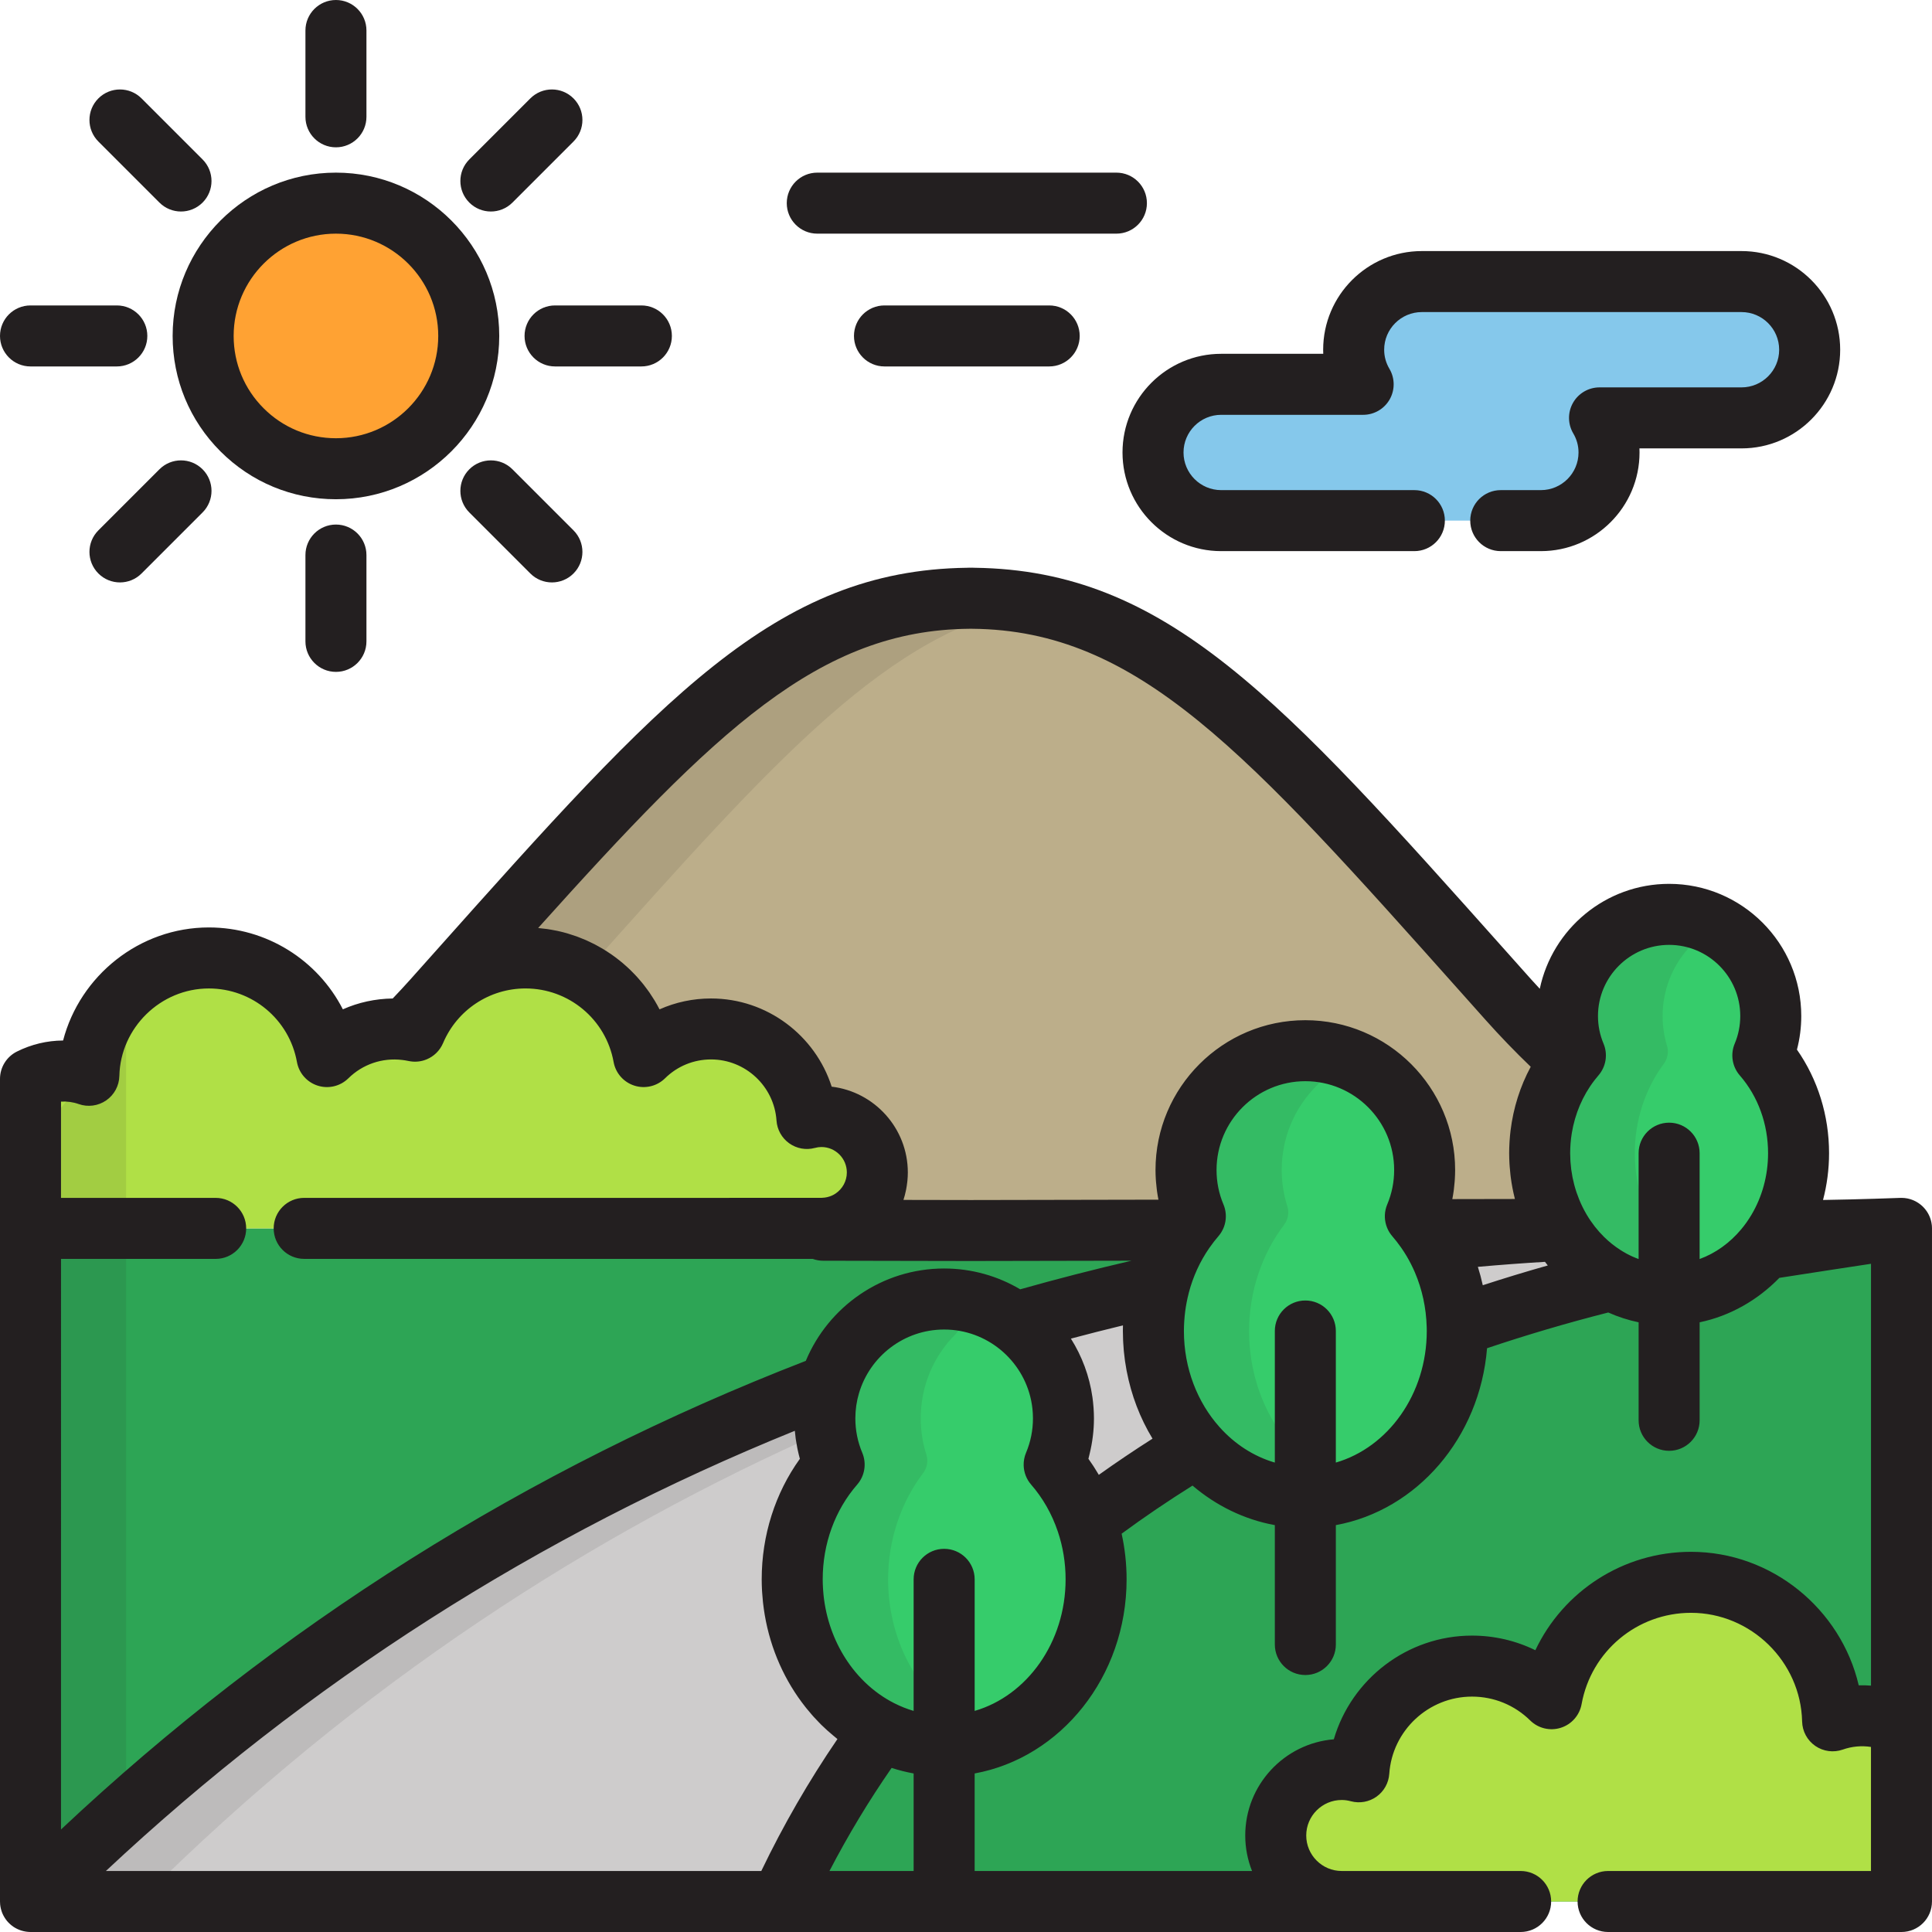 <?xml version="1.0" encoding="UTF-8"?>
<!-- Generator: Adobe Illustrator 19.0.0, SVG Export Plug-In . SVG Version: 6.00 Build 0)  -->
<svg xmlns="http://www.w3.org/2000/svg" xmlns:xlink="http://www.w3.org/1999/xlink" version="1.1" id="Layer_1" x="0px" y="0px" viewBox="0 0 512 512" style="enable-background:new 0 0 512 512;" xml:space="preserve">
<rect x="8.084" y="325.535" style="fill:#2DA555;" width="495.832" height="178.381"></rect>
<g>
	<path style="fill:#CECCCC;" d="M209.942,418.539c0-11.791,4.234-22.494,11.114-30.406c-1.588-3.77-2.466-7.914-2.466-12.261   c0-3.134,0.463-6.159,1.313-9.018c-69.239,26.342-143.617,68.86-211.818,137.062h198.8c7.582-16.608,16.54-31.653,26.524-45.295   C219.561,451.645,209.942,436.327,209.942,418.539z"></path>
	<path style="fill:#CECCCC;" d="M305.66,352.728c0-4.171,0.539-8.202,1.528-12.025c-12.357,2.759-25.108,5.986-38.168,9.756   c7.768,5.762,12.805,14.998,12.805,25.412c0,4.347-0.878,8.491-2.466,12.26c3.749,4.31,6.702,9.451,8.623,15.141   c9.48-7.249,19.245-13.799,29.139-19.739C310.034,375.583,305.66,364.718,305.66,352.728z"></path>
	<path style="fill:#CECCCC;" d="M467.542,331.088c23.292-3.636,36.374-5.553,36.374-5.553l0,0c0,0-24.871,0.939-32.778,0.473   C470.07,327.813,468.868,329.513,467.542,331.088z"></path>
	<path style="fill:#CECCCC;" d="M413.568,326.072c-10.38,0.545-21.7,1.401-33.84,2.698c3.887,6.559,6.216,14.32,6.436,22.664   c14.269-5.014,28.059-9.006,40.889-12.183C421.554,336.247,416.898,331.678,413.568,326.072z"></path>
</g>
<path style="fill:#FFA233;" d="M64.144,113.912c6.367,6.369,15.165,10.309,24.883,10.309c19.438,0,35.194-15.757,35.194-35.193  s-15.757-35.192-35.194-35.192c-19.436,0-35.192,15.756-35.192,35.192C53.834,98.745,57.775,107.543,64.144,113.912"></path>
<path style="fill:#85C8EB;" d="M397.714,137.971h10.633c9.979,0,18.062-8.086,18.062-18.061c0-3.352-0.927-6.476-2.517-9.165h37.629  c9.977,0,18.061-8.087,18.061-18.062c0-9.977-8.084-18.063-18.061-18.063h-84.725c-9.976,0-18.062,8.086-18.062,18.063  c0,3.349,0.926,6.475,2.516,9.164h-37.626c-9.978,0-18.064,8.086-18.064,18.063c0,9.975,8.086,18.061,18.064,18.061h51.196"></path>
<path style="fill:#BCAE8A;" d="M408.027,305.608c0-9.231,3.052-17.674,8.095-24.215c-5.474-4.928-10.938-10.373-16.344-16.427  c-62.947-70.515-92.829-105.983-142.043-106.419v-0.013c-0.156,0-0.306,0.008-0.461,0.008s-0.306-0.008-0.461-0.008v0.013  c-49.215,0.437-79.098,35.906-142.043,106.419c-2.453,2.749-4.92,5.37-7.393,7.882c0.88,0.1,1.747,0.243,2.598,0.427  c4.834-11.403,16.121-19.406,29.289-19.406c15.632,0,28.621,11.276,31.303,26.136c4.598-4.528,10.904-7.322,17.868-7.322  c13.482,0,24.511,10.475,25.409,23.731c1.228-0.328,2.51-0.518,3.838-0.518c8.186,0,14.82,6.633,14.82,14.821  c0,8.032-6.395,14.558-14.37,14.797v0.514l38.681,0.072v0.003h0.461h0.461v-0.003l56.192-0.107c0.891-1.278,1.838-2.507,2.849-3.669  c-1.588-3.77-2.466-7.914-2.466-12.261c0-17.463,14.156-31.619,31.617-31.619c17.463,0,31.619,14.156,31.619,31.619  c0,4.347-0.878,8.491-2.466,12.26c0.98,1.126,1.899,2.315,2.766,3.55l35.565-0.068C410.007,319.97,408.027,313.044,408.027,305.608z  "></path>
<g style="opacity:0.1;">
	<path style="fill:#231F20;" d="M274.161,160.135c-5.273-0.994-10.715-1.538-16.426-1.589v-0.013c-0.156,0-0.306,0.008-0.461,0.008   s-0.306-0.008-0.461-0.008v0.013c-49.215,0.437-79.098,35.906-142.043,106.419c-2.453,2.749-4.92,5.37-7.393,7.882   c0.88,0.1,1.747,0.243,2.598,0.427c4.834-11.403,16.121-19.406,29.289-19.406c5.652,0,10.956,1.481,15.555,4.067   C206.476,200.007,235.537,167.418,274.161,160.135z"></path>
</g>
<g>
	<path style="fill:#36CC6B;" d="M279.359,388.132c1.588-3.769,2.466-7.913,2.466-12.26c0-17.463-14.156-31.619-31.619-31.619   c-17.461,0-31.617,14.156-31.617,31.619c0,4.347,0.88,8.491,2.466,12.261c-6.881,7.913-11.114,18.614-11.114,30.406   c0,24.359,18.03,44.105,40.265,44.105c22.24,0,40.267-19.746,40.267-44.105C290.473,406.747,286.241,396.045,279.359,388.132z"></path>
	<path style="fill:#36CC6B;" d="M375.078,322.321c1.588-3.769,2.466-7.913,2.466-12.26c0-17.463-14.156-31.619-31.619-31.619   c-17.461,0-31.617,14.156-31.617,31.619c0,4.347,0.878,8.491,2.466,12.261c-6.881,7.913-11.115,18.615-11.115,30.406   c0,24.359,18.03,44.105,40.265,44.105c22.24,0,40.267-19.746,40.267-44.105C386.192,340.937,381.96,330.235,375.078,322.321z"></path>
	<path style="fill:#36CC6B;" d="M467.17,279.701c1.353-3.211,2.101-6.741,2.101-10.446c0-14.878-12.059-26.938-26.939-26.938   c-14.877,0-26.937,12.061-26.937,26.938c0,3.705,0.748,7.235,2.101,10.446c-5.862,6.742-9.469,15.86-9.469,25.906   c0,20.753,15.361,37.576,34.305,37.576c18.948,0,34.307-16.824,34.307-37.576C476.64,295.562,473.034,286.444,467.17,279.701z"></path>
</g>
<g style="opacity:0.1;">
	<path style="fill:#231F20;" d="M249.371,344.264c-16.973,0.443-30.783,14.622-30.783,31.607c0,4.248,0.831,8.373,2.466,12.26v0.001   l0,0c-7.167,8.242-11.114,19.04-11.114,30.406c0,22.901,15.683,41.78,36.481,43.911c0.184,0.019,0.369,0.028,0.552,0.028   c2.127,0,4.079-1.259,4.941-3.241c0.935-2.154,0.37-4.664-1.399-6.209c-9.633-8.41-15.157-20.981-15.157-34.49   c0-10.275,3.299-20.276,9.29-28.163c1.062-1.398,1.376-3.226,0.842-4.899c-0.985-3.086-1.484-6.318-1.484-9.605   c0-8.464,3.305-16.42,9.31-22.403c1.564-1.558,2.019-3.912,1.149-5.94C253.596,345.5,251.554,344.203,249.371,344.264z"></path>
	<path style="fill:#231F20;" d="M345.02,278.455c-16.935,0.48-30.711,14.658-30.711,31.606c0,4.248,0.83,8.373,2.466,12.26   l0.001,0.001h-0.001c-7.167,8.243-11.115,19.04-11.115,30.406c0,22.857,15.651,41.732,36.404,43.904   c0.19,0.02,0.377,0.029,0.563,0.029c2.126,0,4.074-1.256,4.938-3.236c0.939-2.154,0.375-4.667-1.395-6.213   c-9.628-8.41-15.149-20.979-15.149-34.485c0-10.275,3.299-20.277,9.29-28.163c1.062-1.398,1.376-3.226,0.842-4.899   c-0.985-3.086-1.484-6.318-1.484-9.605c0-8.465,3.305-16.42,9.307-22.401c1.565-1.56,2.02-3.917,1.147-5.947   C349.252,279.685,347.229,278.426,345.02,278.455z"></path>
	<path style="fill:#231F20;" d="M448.385,245.654c-0.801-1.914-2.631-3.2-4.704-3.304c-0.447-0.022-0.897-0.032-1.348-0.032   c-14.853,0-26.937,12.084-26.937,26.938c0,3.62,0.706,7.135,2.1,10.446c-6.105,7.024-9.468,16.224-9.468,25.906   c0,20.243,14.458,36.736,32.914,37.546c0.079,0.003,0.16,0.005,0.238,0.005c2.15,0,4.106-1.282,4.955-3.274   c0.882-2.064,0.391-4.459-1.232-6.01c-7.415-7.09-11.666-17.394-11.666-28.268c0-8.619,2.734-17.039,7.699-23.706   c1.022-1.374,1.331-3.154,0.832-4.791c-0.772-2.528-1.162-5.171-1.162-7.855c0-6.633,2.424-13.003,6.828-17.932   C448.816,249.776,449.186,247.571,448.385,245.654z"></path>
</g>
<path style="fill:#B0E046;" d="M57.154,325.535H8.084v-39.619c2.663-1.326,5.658-2.086,8.837-2.086c2.324,0,4.552,0.402,6.627,1.135  c0.385-17.239,14.469-31.097,31.799-31.097c15.632,0,28.621,11.276,31.302,26.136c4.599-4.528,10.906-7.322,17.868-7.322  c1.874,0,3.699,0.21,5.457,0.593c4.834-11.403,16.121-19.406,29.289-19.406c15.632,0,28.621,11.276,31.303,26.136  c4.598-4.528,10.904-7.322,17.868-7.322c13.482,0,24.511,10.475,25.409,23.731c1.228-0.328,2.51-0.518,3.838-0.518  c8.186,0,14.82,6.633,14.82,14.821c0,8.184-6.634,14.82-14.82,14.82h-83.917H92H80.611"></path>
<g style="opacity:0.1;">
	<path style="fill:#231F20;" d="M219.902,366.854C159.148,389.968,94.437,425.543,33.41,479.992V272.275l-17.246,21.324V496   c-2.701,2.604-5.397,5.233-8.08,7.916h8.08v2.981H33.41v-2.981h3.526c58.449-58.449,121.43-98.022,181.828-124.729   c-0.114-1.09-0.175-2.196-0.175-3.316C218.589,372.737,219.053,369.712,219.902,366.854z"></path>
</g>
<g>
	<path style="fill:#231F20;" d="M89.028,132.305c-11.56,0-22.428-4.502-30.6-12.678c-8.175-8.173-12.677-19.041-12.677-30.6   c0-23.864,19.414-43.276,43.276-43.276c23.865,0,43.279,19.414,43.279,43.276C132.306,112.89,112.891,132.305,89.028,132.305z    M89.028,61.919c-14.947,0-27.108,12.161-27.108,27.108c0,7.24,2.82,14.047,7.941,19.167c5.121,5.122,11.927,7.942,19.167,7.942   c14.948,0,27.11-12.161,27.11-27.109C116.138,74.08,103.976,61.919,89.028,61.919z"></path>
	<path style="fill:#231F20;" d="M169.971,97.112h-22.875c-4.466,0-8.084-3.618-8.084-8.084c0-4.466,3.618-8.084,8.084-8.084h22.875   c4.466,0,8.084,3.618,8.084,8.084C178.055,93.492,174.437,97.112,169.971,97.112z"></path>
	<path style="fill:#231F20;" d="M30.96,97.112H8.084C3.618,97.112,0,93.493,0,89.028c0-4.466,3.618-8.084,8.084-8.084H30.96   c4.466,0,8.084,3.618,8.084,8.084C39.045,93.492,35.425,97.112,30.96,97.112z"></path>
	<path style="fill:#231F20;" d="M130.089,56.052c-2.068,0-4.138-0.789-5.716-2.367c-3.158-3.157-3.158-8.276-0.001-11.432   l16.176-16.177c3.158-3.158,8.277-3.157,11.432-0.001c3.158,3.157,3.158,8.276,0.001,11.432l-16.176,16.177   C134.227,55.263,132.157,56.052,130.089,56.052z"></path>
	<path style="fill:#231F20;" d="M31.791,154.348c-2.068,0-4.138-0.789-5.716-2.367c-3.158-3.157-3.158-8.276-0.001-11.432   l16.176-16.177c3.158-3.158,8.277-3.157,11.433-0.001c3.158,3.157,3.158,8.276,0.001,11.432L37.509,151.98   C35.929,153.559,33.86,154.348,31.791,154.348z"></path>
	<path style="fill:#231F20;" d="M89.028,39.042L89.028,39.042c-4.466,0-8.084-3.62-8.084-8.084l0.001-22.874   c0-4.466,3.62-8.084,8.084-8.084l0,0c4.466,0,8.084,3.62,8.084,8.084l-0.001,22.874C97.112,35.423,93.491,39.042,89.028,39.042z"></path>
	<path style="fill:#231F20;" d="M89.028,178.056c-4.466,0-8.084-3.62-8.084-8.084v-22.876c0-4.466,3.618-8.084,8.084-8.084   c4.466,0,8.084,3.618,8.084,8.084v22.876C97.112,174.437,93.492,178.056,89.028,178.056z"></path>
	<path style="fill:#231F20;" d="M47.967,56.052c-2.068,0-4.138-0.789-5.717-2.367L26.074,37.509c-3.157-3.158-3.157-8.276,0-11.433   c3.158-3.156,8.276-3.156,11.433,0l16.176,16.176c3.157,3.158,3.157,8.276,0,11.433C52.105,55.263,50.036,56.052,47.967,56.052z"></path>
	<path style="fill:#231F20;" d="M146.265,154.349c-2.068,0-4.138-0.789-5.717-2.367l-16.176-16.176   c-3.157-3.158-3.157-8.276,0-11.434c3.158-3.156,8.276-3.156,11.433,0l16.176,16.176c3.157,3.158,3.157,8.276,0,11.433   C150.403,153.56,148.333,154.349,146.265,154.349z"></path>
	<path style="fill:#231F20;" d="M408.347,146.055h-10.633c-4.466,0-8.084-3.618-8.084-8.084c0-4.466,3.618-8.084,8.084-8.084h10.633   c5.502,0,9.978-4.475,9.978-9.977c0-1.789-0.469-3.489-1.393-5.053c-1.477-2.499-1.5-5.598-0.063-8.119   c1.439-2.521,4.119-4.078,7.023-4.078h37.629c5.502,0,9.977-4.475,9.977-9.978c0-5.502-4.475-9.979-9.977-9.979h-84.725   c-5.502,0-9.978,4.476-9.978,9.979c0,1.789,0.469,3.489,1.392,5.052c1.477,2.499,1.5,5.598,0.063,8.119   c-1.439,2.521-4.119,4.078-7.022,4.078h-37.626c-5.503,0-9.98,4.476-9.98,9.979c0,5.502,4.477,9.977,9.98,9.977h51.196   c4.466,0,8.084,3.618,8.084,8.084c0,4.466-3.618,8.084-8.084,8.084h-51.196c-14.418,0-26.149-11.729-26.149-26.145   c0-14.418,11.731-26.148,26.149-26.148h27.049c-0.015-0.359-0.023-0.72-0.023-1.08c0-14.418,11.73-26.148,26.146-26.148h84.725   c14.417,0,26.145,11.73,26.145,26.148c0,14.417-11.729,26.146-26.145,26.146h-27.051c0.015,0.36,0.023,0.72,0.023,1.081   C434.494,134.326,422.764,146.055,408.347,146.055z"></path>
</g>
<path style="fill:#B0E046;" d="M429.938,503.916h73.978v-46.762c-3.143-1.564-6.679-2.46-10.429-2.46  c-2.743,0-5.373,0.474-7.821,1.34c-0.454-20.347-17.078-36.703-37.532-36.703c-18.449,0-33.78,13.308-36.945,30.846  c-5.427-5.343-12.871-8.641-21.089-8.641c-15.914,0-28.932,12.363-29.99,28.009c-1.448-0.388-2.961-0.614-4.53-0.614  c-9.661,0-17.493,7.832-17.493,17.493s7.832,17.492,17.493,17.492h47.412"></path>
<g>
	<path style="fill:#231F20;" d="M512,325.581v-0.047c0-0.089-0.011-0.178-0.013-0.266c-0.005-0.157-0.005-0.315-0.021-0.473   c-0.001-0.014-0.004-0.027-0.005-0.04c-0.012-0.129-0.036-0.254-0.054-0.382c-0.019-0.134-0.036-0.268-0.061-0.4   c-0.026-0.132-0.06-0.259-0.093-0.387c-0.031-0.125-0.059-0.251-0.096-0.374c-0.037-0.122-0.081-0.239-0.123-0.359   c-0.044-0.126-0.087-0.252-0.137-0.374c-0.045-0.11-0.096-0.217-0.146-0.324c-0.058-0.126-0.116-0.252-0.18-0.374   c-0.053-0.101-0.111-0.198-0.168-0.296c-0.071-0.123-0.143-0.244-0.22-0.362c-0.061-0.093-0.125-0.183-0.19-0.274   c-0.083-0.115-0.166-0.23-0.254-0.34c-0.07-0.088-0.142-0.174-0.217-0.259c-0.091-0.105-0.183-0.208-0.28-0.308   c-0.08-0.083-0.161-0.164-0.244-0.244c-0.098-0.094-0.198-0.184-0.301-0.274c-0.089-0.078-0.18-0.153-0.273-0.226   c-0.103-0.082-0.209-0.16-0.316-0.236c-0.099-0.071-0.199-0.141-0.302-0.208c-0.108-0.07-0.219-0.135-0.33-0.201   c-0.108-0.063-0.215-0.125-0.324-0.183c-0.115-0.06-0.233-0.114-0.35-0.169c-0.112-0.052-0.224-0.105-0.34-0.152   c-0.124-0.051-0.252-0.094-0.379-0.139c-0.113-0.04-0.225-0.082-0.341-0.116c-0.141-0.042-0.285-0.075-0.428-0.11   c-0.107-0.026-0.212-0.056-0.321-0.078c-0.17-0.033-0.345-0.056-0.518-0.079c-0.086-0.011-0.17-0.028-0.258-0.037   c-0.263-0.026-0.529-0.041-0.799-0.041c-0.001,0-0.002,0-0.003,0h-0.001c-0.001,0-0.002,0-0.002,0   c-0.101,0-0.202,0.002-0.304,0.005c-0.13,0.005-10.996,0.412-20.488,0.551c1.035-3.945,1.601-8.1,1.601-12.398   c0-9.982-2.994-19.561-8.512-27.445c0.76-2.89,1.143-5.87,1.143-8.908c0-19.312-15.711-35.022-35.023-35.022   c-16.838,0-30.935,11.945-34.27,27.806c-0.753-0.817-1.514-1.628-2.254-2.457l-6.409-7.185   c-60.069-67.357-90.315-101.27-141.119-101.93c-0.18-0.012-0.362-0.018-0.545-0.018l-0.497,0.006l-0.426-0.006   c-0.183,0-0.364,0.006-0.544,0.018c-50.807,0.66-81.056,34.576-141.128,101.938l-6.403,7.177c-1.51,1.692-3.077,3.37-4.661,5.031   c-4.619,0.061-9.099,1.037-13.211,2.87c-6.67-13.044-20.214-21.699-35.521-21.699c-18.4,0-34.151,12.8-38.622,29.963   c-4.277,0.028-8.395,1.014-12.244,2.932C1.734,280.047,0,282.849,0,285.916v39.619v178.381c0,0.231,0.015,0.457,0.034,0.682   c0.003,0.036,0.002,0.07,0.005,0.106c0.036,0.362,0.1,0.716,0.181,1.063c0.016,0.068,0.034,0.135,0.052,0.203   c0.094,0.356,0.204,0.705,0.342,1.04l0,0v0.001c0.142,0.344,0.313,0.672,0.499,0.988c0.038,0.064,0.075,0.125,0.114,0.188   c0.19,0.305,0.393,0.6,0.621,0.876c0.002,0.002,0.004,0.005,0.006,0.008c0.222,0.267,0.466,0.515,0.719,0.751   c0.061,0.057,0.122,0.113,0.185,0.168c0.263,0.231,0.537,0.449,0.828,0.645c0.006,0.004,0.014,0.008,0.02,0.012   c0.289,0.193,0.594,0.361,0.908,0.515c0.063,0.031,0.124,0.061,0.186,0.089c0.641,0.296,1.327,0.509,2.046,0.628   c0.082,0.014,0.164,0.027,0.247,0.038c0.359,0.05,0.72,0.083,1.09,0.083h198.8h148.692h47.412c4.466,0,8.084-3.618,8.084-8.084   s-3.618-8.084-8.084-8.084h-47.412c-5.188,0-9.409-4.221-9.409-9.409s4.221-9.409,9.409-9.409c0.789,0,1.587,0.111,2.435,0.338   c2.333,0.625,4.828,0.175,6.797-1.232c1.966-1.406,3.201-3.618,3.364-6.031c0.778-11.48,10.408-20.471,21.925-20.471   c5.804,0,11.28,2.244,15.418,6.318c2.136,2.103,5.26,2.852,8.117,1.945c2.856-0.907,4.978-3.32,5.51-6.269   c2.531-14.021,14.722-24.198,28.99-24.198c15.885,0,29.097,12.919,29.45,28.799c0.058,2.592,1.355,4.999,3.488,6.473   c2.133,1.472,4.842,1.833,7.289,0.969c2.391-0.845,4.993-1.084,7.471-0.697v32.875h-65.894h-3.773   c-4.466,0-8.084,3.618-8.084,8.084s3.618,8.084,8.084,8.084h3.773h73.978c4.465,0,8.084-3.618,8.084-8.084v-46.762V325.599V325.581   z M442.332,250.402c10.397,0,18.855,8.458,18.855,18.853c0,2.537-0.494,4.996-1.466,7.306c-1.198,2.842-0.675,6.117,1.348,8.443   c4.828,5.551,7.486,12.869,7.486,20.603c0,6.005-1.608,11.594-4.359,16.258c-0.005,0.009-0.012,0.016-0.017,0.026   c-0.411,0.695-0.849,1.369-1.309,2.021c-0.019,0.027-0.038,0.055-0.057,0.083c-0.44,0.621-0.902,1.217-1.381,1.789   c-2.992,3.581-6.766,6.322-11.015,7.874v-28.051c0-4.466-3.618-8.084-8.084-8.084s-8.084,3.618-8.084,8.084v28.052   c-1.122-0.41-2.213-0.898-3.264-1.467c-0.021-0.011-0.038-0.027-0.058-0.038c-0.511-0.279-1.013-0.579-1.506-0.894   c-0.031-0.019-0.061-0.04-0.093-0.059c-1.486-0.959-2.886-2.079-4.175-3.34c-0.019-0.018-0.038-0.037-0.057-0.055   c-0.863-0.849-1.679-1.762-2.439-2.732c-0.005-0.008-0.011-0.014-0.016-0.022c-0.765-0.98-1.476-2.018-2.123-3.109   c-0.006-0.011-0.015-0.02-0.022-0.031c-0.037-0.061-0.071-0.125-0.107-0.188c-0.691-1.186-1.301-2.419-1.828-3.69   c-0.016-0.04-0.032-0.08-0.049-0.12c-0.245-0.595-0.47-1.198-0.678-1.809c-0.012-0.037-0.026-0.072-0.038-0.109   c-0.212-0.631-0.403-1.269-0.576-1.912c-0.017-0.067-0.033-0.134-0.051-0.201c-0.149-0.572-0.281-1.15-0.4-1.731   c-0.021-0.099-0.042-0.197-0.061-0.296c-0.123-0.637-0.229-1.277-0.314-1.923c-0.011-0.08-0.017-0.161-0.027-0.24   c-0.069-0.554-0.122-1.112-0.163-1.673c-0.012-0.163-0.024-0.324-0.033-0.487c-0.037-0.639-0.061-1.281-0.061-1.925   c0-0.854,0.037-1.704,0.102-2.549c0.003-0.042,0.004-0.085,0.009-0.127c0.07-0.859,0.172-1.712,0.309-2.557   c0.001-0.003,0.001-0.008,0.002-0.011c0.835-5.158,2.891-10.013,5.991-14.035c0.013-0.016,0.023-0.035,0.036-0.052   c0.335-0.432,0.678-0.858,1.038-1.272c2.022-2.326,2.546-5.601,1.35-8.442c-0.973-2.312-1.467-4.771-1.467-7.308   C423.48,258.86,431.937,250.402,442.332,250.402z M392.953,340.601c-0.363-1.649-0.794-3.277-1.303-4.874   c5.936-0.528,11.879-0.971,17.786-1.326c0.245,0.324,0.493,0.645,0.745,0.96C404.368,337.006,398.617,338.754,392.953,340.601z    M378.108,352.728c0,16.738-10.253,30.844-24.097,34.869v-34.869c0-4.466-3.618-8.084-8.084-8.084s-8.084,3.618-8.084,8.084v34.869   c-5.627-1.635-10.661-4.936-14.654-9.402c-0.012-0.013-0.021-0.027-0.032-0.04c-0.378-0.425-0.747-0.858-1.104-1.3   c-0.014-0.017-0.027-0.036-0.041-0.053c-0.329-0.407-0.648-0.822-0.958-1.244c-0.195-0.265-0.382-0.539-0.569-0.811   c-0.121-0.175-0.247-0.346-0.364-0.523c-0.289-0.434-0.57-0.875-0.842-1.324c-0.011-0.018-0.023-0.035-0.033-0.053   c-2.312-3.829-3.984-8.18-4.843-12.858c-0.001-0.004-0.002-0.009-0.002-0.013c-0.098-0.534-0.182-1.071-0.258-1.614   c-0.009-0.059-0.019-0.119-0.028-0.178c-0.067-0.487-0.119-0.98-0.168-1.472c-0.011-0.113-0.027-0.224-0.037-0.337   c-0.042-0.468-0.07-0.94-0.096-1.413c-0.008-0.136-0.02-0.269-0.027-0.406c-0.027-0.606-0.041-1.215-0.041-1.828   c0-0.766,0.029-1.531,0.072-2.295c0.01-0.164,0.02-0.328,0.032-0.492c0.111-1.595,0.31-3.183,0.612-4.751l0,0   c0.158-0.827,0.344-1.647,0.554-2.462c0.01-0.036,0.012-0.072,0.02-0.108c1.127-4.314,2.979-8.36,5.482-11.954   c0.012-0.017,0.027-0.032,0.039-0.049c0.759-1.088,1.539-2.093,2.32-2.991c0.227-0.261,0.428-0.538,0.618-0.82   c0.022-0.032,0.048-0.06,0.07-0.093c0.162-0.249,0.295-0.511,0.428-0.774c0.037-0.072,0.083-0.139,0.117-0.212   c0.787-1.697,0.968-3.628,0.486-5.457c-0.096-0.366-0.219-0.728-0.369-1.083c-1.216-2.89-1.832-5.959-1.832-9.124   c0-12.977,10.557-23.535,23.533-23.535c12.977,0,23.535,10.558,23.535,23.535c0,3.166-0.617,6.235-1.832,9.122   c-0.748,1.776-0.824,3.722-0.281,5.499c0.006,0.023,0.018,0.044,0.026,0.067c0.217,0.687,0.521,1.348,0.918,1.964   c0.01,0.015,0.023,0.029,0.033,0.044c0.197,0.301,0.414,0.593,0.654,0.869c0.012,0.014,0.024,0.029,0.036,0.043   c0.745,0.86,1.492,1.817,2.216,2.849c0.011,0.015,0.025,0.029,0.036,0.044c0.534,0.761,1.04,1.541,1.514,2.341   c0.396,0.668,0.769,1.351,1.122,2.045c0.032,0.064,0.063,0.127,0.095,0.191c0.343,0.682,0.667,1.373,0.968,2.077   c0.002,0.004,0.004,0.009,0.005,0.013c1.914,4.483,2.979,9.387,3.112,14.418c0,0.016,0.003,0.031,0.004,0.047   C378.095,352.038,378.108,352.382,378.108,352.728z M305.429,381.259c-4.875,3.103-9.63,6.308-14.234,9.592   c-0.051-0.088-0.108-0.171-0.158-0.26c-0.289-0.49-0.587-0.974-0.892-1.455c-0.127-0.202-0.251-0.405-0.382-0.606   c-0.403-0.618-0.817-1.227-1.246-1.827c-0.025-0.036-0.047-0.072-0.073-0.108c0.119-0.424,0.208-0.855,0.313-1.282   c0.752-3.073,1.153-6.228,1.153-9.443c0-0.867-0.038-1.725-0.093-2.578c-0.012-0.18-0.027-0.358-0.041-0.538   c-0.065-0.829-0.151-1.651-0.266-2.465c-0.001-0.009-0.002-0.017-0.003-0.026c-0.801-5.638-2.791-10.896-5.706-15.517   c4.578-1.219,9.182-2.39,13.796-3.51c-0.014,0.497-0.021,0.994-0.021,1.491c0,0.804,0.023,1.605,0.056,2.404   c0.009,0.215,0.021,0.428,0.032,0.642c0.036,0.661,0.082,1.319,0.14,1.976c0.013,0.141,0.023,0.285,0.036,0.426   c0.079,0.816,0.175,1.628,0.288,2.436c0.009,0.063,0.019,0.124,0.028,0.186c0.111,0.774,0.24,1.542,0.383,2.307   c0.014,0.075,0.028,0.15,0.042,0.225C299.8,369.722,302.113,375.793,305.429,381.259z M242.123,469.985v25.847h-22.305   c4.912-9.457,10.421-18.597,16.469-27.317C238.186,469.131,240.134,469.623,242.123,469.985z M250.207,410.455   c-4.465,0-8.084,3.618-8.084,8.084v34.869c-1.787-0.52-3.511-1.215-5.164-2.054c-1.372-0.696-2.686-1.494-3.936-2.381   c-0.077-0.055-0.153-0.11-0.23-0.165c-1.224-0.885-2.386-1.856-3.482-2.906c-0.075-0.073-0.151-0.146-0.226-0.22   c-1.103-1.077-2.136-2.23-3.094-3.457c-0.029-0.037-0.057-0.073-0.085-0.11c-3.478-4.495-5.944-9.912-7.112-15.775   c-0.002-0.009-0.003-0.017-0.005-0.025c-0.166-0.836-0.306-1.683-0.419-2.536c-0.001-0.009-0.002-0.017-0.003-0.025   c-0.099-0.758-0.17-1.523-0.226-2.292c-0.013-0.179-0.026-0.358-0.037-0.537c-0.047-0.791-0.079-1.586-0.079-2.386   c0-9.415,3.243-18.331,9.131-25.101c2.023-2.326,2.547-5.601,1.351-8.442c-1.216-2.89-1.832-5.959-1.832-9.124   c0-0.512,0.023-1.023,0.055-1.534c0.009-0.125,0.018-0.249,0.028-0.374c0.037-0.456,0.085-0.912,0.149-1.366   c0.008-0.053,0.013-0.106,0.02-0.158c0.077-0.523,0.172-1.043,0.286-1.561c0.015-0.068,0.032-0.136,0.047-0.204   c0.106-0.465,0.224-0.926,0.358-1.385c2.854-9.783,11.898-16.954,22.589-16.954c11.334,0,20.822,8.055,23.042,18.741   c0.008,0.037,0.015,0.073,0.023,0.11c0.065,0.317,0.121,0.638,0.171,0.96c0.022,0.134,0.04,0.268,0.059,0.403   c0.037,0.258,0.071,0.516,0.099,0.776c0.024,0.225,0.042,0.453,0.059,0.68c0.015,0.189,0.032,0.377,0.043,0.567   c0.023,0.431,0.038,0.863,0.038,1.299c0,3.166-0.617,6.235-1.832,9.122c-0.448,1.066-0.655,2.192-0.632,3.307   c0.039,1.858,0.718,3.682,1.982,5.136c0.378,0.435,0.745,0.88,1.102,1.332c0.119,0.151,0.23,0.307,0.346,0.46   c0.235,0.308,0.47,0.616,0.694,0.93c0.116,0.163,0.224,0.331,0.338,0.496c0.219,0.319,0.438,0.637,0.647,0.964   c0.092,0.142,0.177,0.289,0.266,0.432c0.225,0.363,0.449,0.729,0.663,1.101c0.06,0.106,0.118,0.213,0.178,0.32   c0.238,0.426,0.471,0.854,0.693,1.29c0.029,0.058,0.057,0.116,0.087,0.175c0.249,0.496,0.489,0.997,0.717,1.506   c0.003,0.008,0.008,0.016,0.011,0.024c0.49,1.099,0.932,2.23,1.325,3.391c0.002,0.008,0.007,0.014,0.009,0.021   c1.346,4.001,2.058,8.274,2.058,12.66c0,16.738-10.253,30.844-24.098,34.869v-34.869   C258.292,414.073,254.673,410.455,250.207,410.455z M256.884,166.631c0.089-0.001,0.177-0.003,0.265-0.008l0.124,0.002l0.12-0.002   c0.089,0.004,0.179,0.006,0.269,0.008c43.933,0.389,72.585,32.519,129.669,96.529l6.416,7.192   c3.814,4.272,7.804,8.409,11.911,12.352c-2.796,5.181-4.609,10.909-5.342,16.886c-0.001,0.008-0.002,0.014-0.003,0.022   c-0.113,0.93-0.201,1.866-0.261,2.807c-0.01,0.143-0.016,0.286-0.024,0.429c-0.051,0.917-0.085,1.838-0.085,2.763   c0,0.941,0.035,1.872,0.087,2.799c0.015,0.258,0.036,0.514,0.055,0.772c0.052,0.714,0.117,1.423,0.199,2.127   c0.028,0.239,0.054,0.48,0.085,0.719c0.244,1.856,0.59,3.676,1.035,5.453c0.022,0.087,0.037,0.176,0.058,0.263l-16.582,0.031   c0.139-0.707,0.254-1.419,0.355-2.133c0.024-0.171,0.041-0.345,0.063-0.517c0.082-0.646,0.149-1.295,0.198-1.947   c0.017-0.224,0.036-0.449,0.048-0.674c0.049-0.811,0.082-1.623,0.082-2.44c0-21.893-17.81-39.703-39.703-39.703   c-21.892,0-39.701,17.81-39.701,39.703c0,0.819,0.033,1.634,0.082,2.447c0.014,0.233,0.033,0.463,0.052,0.695   c0.049,0.627,0.113,1.253,0.192,1.876c0.026,0.203,0.047,0.406,0.075,0.609c0.106,0.748,0.227,1.493,0.376,2.233l-49.282,0.094   c-0.071,0-0.142,0.001-0.213,0.003h-0.464c-0.071-0.002-0.143-0.003-0.215-0.003l-17.4-0.032c0.267-0.81,0.474-1.645,0.652-2.493   c0.025-0.115,0.047-0.231,0.07-0.346c0.111-0.576,0.201-1.159,0.267-1.75c0.019-0.166,0.044-0.331,0.06-0.498   c0.067-0.718,0.11-1.443,0.11-2.18c0-11.708-8.83-21.394-20.181-22.745c-4.345-13.59-17.134-23.373-31.971-23.373   c-4.777,0-9.408,0.995-13.649,2.886c-0.402-0.786-0.832-1.555-1.283-2.309c-0.15-0.251-0.316-0.49-0.471-0.737   c-0.312-0.496-0.623-0.992-0.956-1.471c-0.196-0.283-0.406-0.555-0.609-0.832c-0.313-0.428-0.625-0.856-0.955-1.27   c-0.226-0.286-0.465-0.561-0.7-0.839c-0.327-0.389-0.654-0.776-0.996-1.152c-0.251-0.277-0.512-0.544-0.771-0.815   c-0.344-0.358-0.691-0.714-1.048-1.059c-0.273-0.263-0.551-0.52-0.831-0.775c-0.363-0.332-0.731-0.659-1.107-0.977   c-0.29-0.246-0.583-0.486-0.881-0.723c-0.385-0.307-0.775-0.607-1.171-0.9c-0.304-0.225-0.61-0.448-0.921-0.664   c-0.407-0.283-0.82-0.556-1.239-0.826c-0.316-0.203-0.631-0.406-0.952-0.6c-0.432-0.261-0.873-0.509-1.316-0.753   c-0.321-0.178-0.639-0.358-0.965-0.527c-0.465-0.24-0.94-0.465-1.414-0.687c-0.317-0.149-0.631-0.304-0.953-0.445   c-0.515-0.225-1.04-0.428-1.566-0.632c-0.294-0.114-0.583-0.238-0.881-0.345c-0.628-0.226-1.269-0.427-1.911-0.623   c-0.205-0.063-0.404-0.136-0.61-0.195c-0.853-0.245-1.716-0.461-2.589-0.649c-0.198-0.043-0.401-0.07-0.599-0.11   c-0.677-0.135-1.355-0.263-2.043-0.363c-0.33-0.047-0.664-0.077-0.996-0.115c-0.478-0.057-0.952-0.126-1.434-0.167   C189.831,193.376,217.086,166.983,256.884,166.631z M16.168,291.939c1.577-0.102,3.184,0.117,4.688,0.65   c2.445,0.864,5.154,0.502,7.287-0.971s3.43-3.88,3.487-6.471c0.287-12.789,10.926-23.194,23.717-23.194   c11.49,0,21.31,8.196,23.346,19.487c0.532,2.949,2.653,5.364,5.51,6.269c2.859,0.909,5.983,0.158,8.117-1.946   c3.763-3.705,8.964-5.507,14.277-4.862c0.559,0.068,1.121,0.156,1.665,0.274c0.034,0.008,0.07,0.011,0.105,0.018   c1.388,0.284,2.782,0.194,4.062-0.215c0.07-0.023,0.137-0.052,0.207-0.075c0.146-0.051,0.293-0.1,0.435-0.16   c1.904-0.79,3.493-2.301,4.347-4.314c3.728-8.795,12.303-14.478,21.846-14.478c11.49,0,21.309,8.196,23.347,19.487   c0.532,2.95,2.654,5.364,5.51,6.269c2.86,0.909,5.982,0.157,8.118-1.946c3.272-3.223,7.603-4.998,12.196-4.998   c9.11,0,16.728,7.113,17.344,16.192c0.163,2.41,1.396,4.621,3.36,6.028c1.965,1.408,4.457,1.862,6.789,1.237   c0.621-0.166,1.194-0.247,1.756-0.247c3.713,0,6.736,3.022,6.736,6.737c0,2.313-1.174,4.358-2.956,5.572   c-0.033,0.023-0.069,0.043-0.103,0.066c-0.132,0.086-0.266,0.168-0.404,0.246c-0.122,0.068-0.247,0.129-0.374,0.189   c-0.052,0.025-0.103,0.052-0.156,0.075c-0.776,0.342-1.631,0.543-2.535,0.57c-0.084,0.002-0.166,0.015-0.25,0.021H80.611   c-4.466,0-8.084,3.618-8.084,8.084s3.618,8.084,8.084,8.084h134.769c0.856,0.31,1.774,0.488,2.737,0.49l38.452,0.072   c0.081,0.002,0.163,0.003,0.245,0.003h0.922c0.081,0,0.163-0.001,0.245-0.003l41.876-0.08c-9.902,2.302-19.777,4.841-29.49,7.584   c-5.913-3.5-12.803-5.518-20.158-5.518c-16.501,0-30.678,10.121-36.662,24.48c-73.736,28.559-140.033,70.28-197.378,124.186   V333.619h40.986c4.465,0,8.084-3.618,8.084-8.084c0-4.466-3.62-8.084-8.084-8.084H16.168V291.939z M28.06,495.832   c53.356-49.967,114.644-89.129,182.58-116.656c0.056,0.679,0.133,1.355,0.223,2.029c0.018,0.139,0.044,0.276,0.065,0.415   c0.097,0.668,0.212,1.333,0.343,1.994c0.043,0.218,0.086,0.435,0.134,0.652c0.169,0.783,0.352,1.561,0.569,2.333   c-6.553,9.118-10.116,20.287-10.116,31.941c0,1.001,0.032,1.995,0.084,2.983c0.012,0.224,0.032,0.447,0.047,0.672   c0.052,0.8,0.117,1.594,0.203,2.384c0.02,0.184,0.043,0.369,0.066,0.553c0.105,0.887,0.229,1.766,0.373,2.639   c0.011,0.066,0.022,0.13,0.032,0.196c1.562,9.201,5.361,17.562,10.772,24.405c0.101,0.128,0.205,0.255,0.307,0.383   c0.458,0.568,0.927,1.125,1.407,1.672c0.182,0.209,0.364,0.417,0.551,0.623c0.415,0.457,0.841,0.902,1.27,1.342   c0.231,0.236,0.456,0.479,0.691,0.71c0.516,0.509,1.047,1.001,1.583,1.486c0.468,0.423,0.947,0.83,1.43,1.234   c0.264,0.22,0.524,0.444,0.792,0.659c0.156,0.125,0.304,0.261,0.461,0.384c-7.579,11.097-14.341,22.815-20.181,34.971H28.06   V495.832z M492.582,446.622c-4.714-20.184-23.009-35.375-44.448-35.375c-17.997,0-33.862,10.461-41.249,26.08   c-5.163-2.535-10.877-3.875-16.786-3.875c-17.199,0-31.975,11.558-36.626,27.48c-13.122,1.074-23.472,12.097-23.472,25.491   c0,3.322,0.643,6.494,1.801,9.409h-73.51v-25.847c22.823-4.167,40.267-25.642,40.267-51.446c0-4.116-0.454-8.169-1.317-12.096   c5.991-4.402,12.277-8.667,18.786-12.746c6.224,5.303,13.675,8.992,21.816,10.477v31.641c0,4.466,3.618,8.084,8.084,8.084   s8.084-3.618,8.084-8.084v-31.641c21.462-3.918,38.154-23.145,40.07-46.881c10.43-3.511,21.189-6.687,32.118-9.468   c2.568,1.143,5.26,2.019,8.05,2.602v25.969c0,4.466,3.618,8.084,8.084,8.084c4.466,0,8.084-3.618,8.084-8.084v-25.97   c8.1-1.692,15.38-5.878,21.131-11.781c10.381-1.616,18.586-2.867,24.283-3.727v111.791   C494.754,446.629,493.67,446.591,492.582,446.622z"></path>
	<path style="fill:#231F20;" d="M295.859,61.919h-79.275c-4.466,0-8.084-3.618-8.084-8.084s3.618-8.084,8.084-8.084h79.275   c4.466,0,8.084,3.618,8.084,8.084S300.325,61.919,295.859,61.919z"></path>
	<path style="fill:#231F20;" d="M278.048,97.112h-43.653c-4.466,0-8.084-3.618-8.084-8.084c0-4.466,3.618-8.084,8.084-8.084h43.653   c4.466,0,8.084,3.618,8.084,8.084C286.133,93.492,282.514,97.112,278.048,97.112z"></path>
</g>
<g>
</g>
<g>
</g>
<g>
</g>
<g>
</g>
<g>
</g>
<g>
</g>
<g>
</g>
<g>
</g>
<g>
</g>
<g>
</g>
<g>
</g>
<g>
</g>
<g>
</g>
<g>
</g>
<g>
</g>
</svg>
